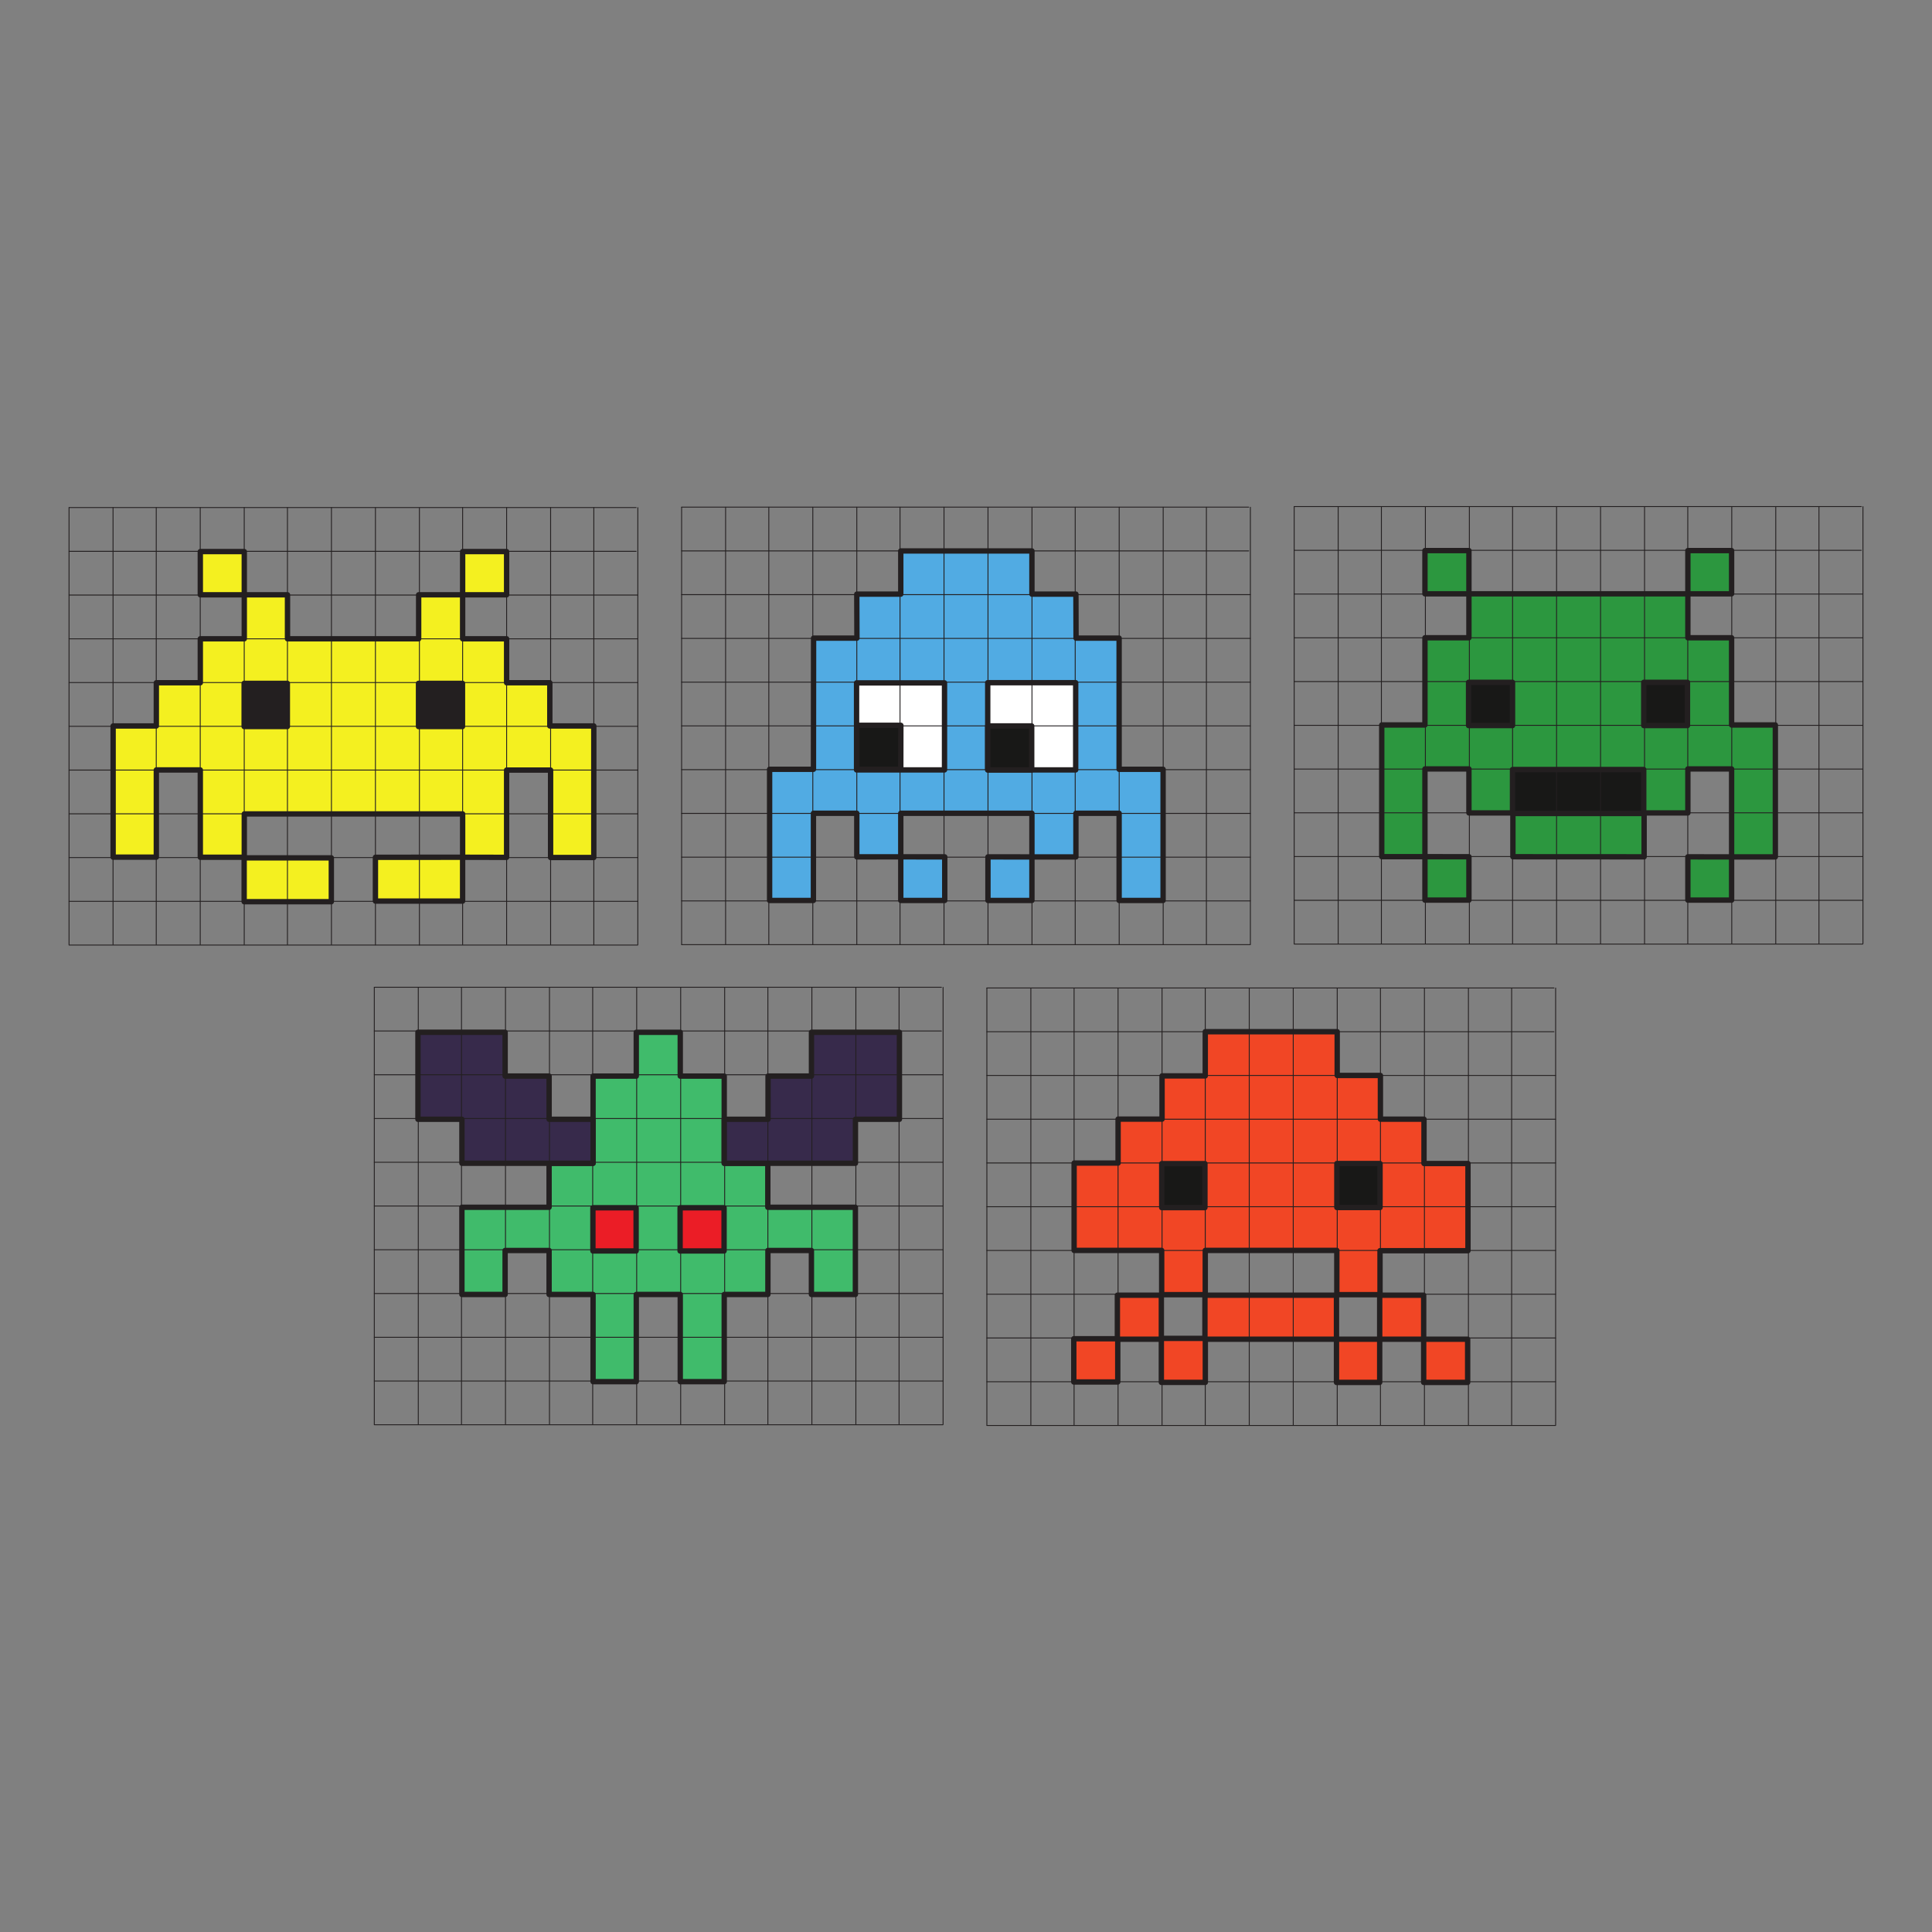 <?xml version="1.0" encoding="UTF-8" standalone="no"?>
<!-- Created with Inkscape (http://www.inkscape.org/) -->

<svg
   version="1.1"
   id="svg1"
   width="720"
   height="720"
   viewBox="0 0 720 720"
   xmlns="http://www.w3.org/2000/svg"
   xmlns:svg="http://www.w3.org/2000/svg">
  <rect x="0" y="0" width="720" height="720" fill="#808080" stroke="none"/>
  <style
     id="style1152">.objet {  }
.color {   }
</style>
  <defs
     id="defs1" />
  <g
     id="layer-MC0"
     transform="translate(-47.333,-468.407)">
    <g
       id="g1153"
       transform="translate(10.483,547.051)">
      <path
         id="path1"
         d="M 0,0 V -12.251 H 24.374 V 0.007 Z"
         style="fill:#f4f020;fill-opacity:1;fill-rule:nonzero;stroke:#231f20;stroke-width:1.5;stroke-linecap:round;stroke-linejoin:round;stroke-miterlimit:10;stroke-dasharray:none;stroke-opacity:1"
         transform="matrix(1.333,0,0,-1.333,176.761,240.84)" />
      <path
         id="path2"
         d="M 120.276,649.009 H 95.902 v 12.258 h 24.374 z"
         style="fill:#f4f020;fill-opacity:1;fill-rule:nonzero;stroke:#231f20;stroke-width:1.5;stroke-linecap:round;stroke-linejoin:round;stroke-miterlimit:10;stroke-dasharray:none;stroke-opacity:1"
         transform="matrix(1.333,0,0,-1.333,0,1122.52)" />
      <path
         id="path3"
         d="M 0,0 12.296,-0.027 V 24.37 H 24.591 V -0.071 H 36.67 V 36.707 H 24.375 V 48.786 H 12.296 V 61.081 H 0 V 73.376 H 12.296 V 85.455 H 0 V 73.376 H -12.295 V 61.081 H -48.964 V 73.376 H -61.043 V 85.455 H -73.339 V 73.376 h 12.296 V 61.081 H -73.339 V 48.786 H -85.634 V 36.707 H -97.713 V 0.037 h 12.079 v 24.374 h 12.295 V 0 h 12.296 V 12.116 H 0 Z"
         style="fill:#f4f020;fill-opacity:1;fill-rule:nonzero;stroke:#231f20;stroke-width:1.5;stroke-linecap:round;stroke-linejoin:round;stroke-miterlimit:10;stroke-dasharray:none;stroke-opacity:1"
         transform="matrix(1.333,0,0,-1.333,209.259,240.83)" />
      <path
         id="path4"
         d="m 144.65,697.974 h 12.295 v 12.079 H 144.65 Z"
         style="fill:#231f20;fill-opacity:1;fill-rule:nonzero;stroke:#231f20;stroke-width:1.5;stroke-linecap:round;stroke-linejoin:round;stroke-miterlimit:10;stroke-dasharray:none;stroke-opacity:1"
         transform="matrix(1.333,0,0,-1.333,0,1122.52)" />
      <path
         id="path5"
         d="m 95.901,697.974 h 12.079 v 12.079 H 95.901 Z"
         style="fill:#231f20;fill-opacity:1;fill-rule:nonzero;stroke:#231f20;stroke-width:1.5;stroke-linecap:round;stroke-linejoin:round;stroke-miterlimit:10;stroke-dasharray:none;stroke-opacity:1"
         transform="matrix(1.333,0,0,-1.333,0,1122.52)" />
      <path
         id="path6"
         d="M 0,0 V 122.176"
         style="fill:none;stroke:#231f20;stroke-width:0.25;stroke-linecap:round;stroke-linejoin:round;stroke-miterlimit:10;stroke-dasharray:none;stroke-opacity:1"
         transform="matrix(1.333,0,0,-1.333,62.582,273.401)" />
      <path
         id="path7"
         d="M 0,0 V 122.176"
         style="fill:none;stroke:#231f20;stroke-width:0.25;stroke-linecap:round;stroke-linejoin:round;stroke-miterlimit:10;stroke-dasharray:none;stroke-opacity:1"
         transform="matrix(1.333,0,0,-1.333,78.975,273.401)" />
      <path
         id="path8"
         d="M 0,0 V 122.176"
         style="fill:none;stroke:#231f20;stroke-width:0.25;stroke-linecap:round;stroke-linejoin:round;stroke-miterlimit:10;stroke-dasharray:none;stroke-opacity:1"
         transform="matrix(1.333,0,0,-1.333,95.081,273.401)" />
      <path
         id="path9"
         d="M 0,0 V 122.176"
         style="fill:none;stroke:#231f20;stroke-width:0.25;stroke-linecap:round;stroke-linejoin:round;stroke-miterlimit:10;stroke-dasharray:none;stroke-opacity:1"
         transform="matrix(1.333,0,0,-1.333,111.474,273.401)" />
      <path
         id="path10"
         d="M 0,0 V 122.176"
         style="fill:none;stroke:#231f20;stroke-width:0.25;stroke-linecap:round;stroke-linejoin:round;stroke-miterlimit:10;stroke-dasharray:none;stroke-opacity:1"
         transform="matrix(1.333,0,0,-1.333,127.868,273.401)" />
      <path
         id="path11"
         d="M 0,0 V 122.176"
         style="fill:none;stroke:#231f20;stroke-width:0.25;stroke-linecap:round;stroke-linejoin:round;stroke-miterlimit:10;stroke-dasharray:none;stroke-opacity:1"
         transform="matrix(1.333,0,0,-1.333,143.974,273.401)" />
      <path
         id="path12"
         d="M 0,0 V 122.176"
         style="fill:none;stroke:#231f20;stroke-width:0.25;stroke-linecap:round;stroke-linejoin:round;stroke-miterlimit:10;stroke-dasharray:none;stroke-opacity:1"
         transform="matrix(1.333,0,0,-1.333,160.367,273.401)" />
      <path
         id="path13"
         d="M 0,0 V 122.178"
         style="fill:none;stroke:#231f20;stroke-width:0.25;stroke-linecap:round;stroke-linejoin:round;stroke-miterlimit:10;stroke-dasharray:none;stroke-opacity:1"
         transform="matrix(1.333,0,0,-1.333,176.761,273.472)" />
      <path
         id="path14"
         d="M 0,0 V 122.176"
         style="fill:none;stroke:#231f20;stroke-width:0.25;stroke-linecap:round;stroke-linejoin:round;stroke-miterlimit:10;stroke-dasharray:none;stroke-opacity:1"
         transform="matrix(1.333,0,0,-1.333,193.154,273.542)" />
      <path
         id="path15"
         d="M 0,0 V 122.176"
         style="fill:none;stroke:#231f20;stroke-width:0.25;stroke-linecap:round;stroke-linejoin:round;stroke-miterlimit:10;stroke-dasharray:none;stroke-opacity:1"
         transform="matrix(1.333,0,0,-1.333,209.259,273.401)" />
      <path
         id="path16"
         d="M 0,0 V 122.176"
         style="fill:none;stroke:#231f20;stroke-width:0.25;stroke-linecap:round;stroke-linejoin:round;stroke-miterlimit:10;stroke-dasharray:none;stroke-opacity:1"
         transform="matrix(1.333,0,0,-1.333,225.654,273.401)" />
      <path
         id="path17"
         d="M 0,0 V 122.176"
         style="fill:none;stroke:#231f20;stroke-width:0.25;stroke-linecap:round;stroke-linejoin:round;stroke-miterlimit:10;stroke-dasharray:none;stroke-opacity:1"
         transform="matrix(1.333,0,0,-1.333,242.047,273.401)" />
      <path
         id="path18"
         d="M 0,0 V 122.176"
         style="fill:none;stroke:#231f20;stroke-width:0.25;stroke-linecap:round;stroke-linejoin:round;stroke-miterlimit:10;stroke-dasharray:none;stroke-opacity:1"
         transform="matrix(1.333,0,0,-1.333,258.153,273.401)" />
      <path
         id="path19"
         d="M 0,0 V 122.176"
         style="fill:none;stroke:#231f20;stroke-width:0.25;stroke-linecap:round;stroke-linejoin:round;stroke-miterlimit:10;stroke-dasharray:none;stroke-opacity:1"
         transform="matrix(1.333,0,0,-1.333,274.547,273.401)" />
      <path
         id="path20"
         d="M 0,0 H 158.542"
         style="fill:none;stroke:#231f20;stroke-width:0.25;stroke-linecap:round;stroke-linejoin:round;stroke-miterlimit:10;stroke-dasharray:none;stroke-opacity:1"
         transform="matrix(1.333,0,0,-1.333,62.582,110.509)" />
      <path
         id="path21"
         d="M 0,0 H 158.542"
         style="fill:none;stroke:#231f20;stroke-width:0.25;stroke-linecap:round;stroke-linejoin:round;stroke-miterlimit:10;stroke-dasharray:none;stroke-opacity:1"
         transform="matrix(1.333,0,0,-1.333,62.582,126.813)" />
      <path
         id="path22"
         d="M 0,0 H 158.974"
         style="fill:none;stroke:#231f20;stroke-width:0.25;stroke-linecap:round;stroke-linejoin:round;stroke-miterlimit:10;stroke-dasharray:none;stroke-opacity:1"
         transform="matrix(1.333,0,0,-1.333,62.582,143.118)" />
      <path
         id="path23"
         d="M 0,0 H 158.974"
         style="fill:none;stroke:#231f20;stroke-width:0.25;stroke-linecap:round;stroke-linejoin:round;stroke-miterlimit:10;stroke-dasharray:none;stroke-opacity:1"
         transform="matrix(1.333,0,0,-1.333,62.582,159.423)" />
      <path
         id="path24"
         d="M 0,0 H 158.974"
         style="fill:none;stroke:#231f20;stroke-width:0.25;stroke-linecap:round;stroke-linejoin:round;stroke-miterlimit:10;stroke-dasharray:none;stroke-opacity:1"
         transform="matrix(1.333,0,0,-1.333,62.582,175.728)" />
      <path
         id="path25"
         d="M 0,0 H 158.974"
         style="fill:none;stroke:#231f20;stroke-width:0.25;stroke-linecap:round;stroke-linejoin:round;stroke-miterlimit:10;stroke-dasharray:none;stroke-opacity:1"
         transform="matrix(1.333,0,0,-1.333,62.582,192.032)" />
      <path
         id="path26"
         d="M 0,0 H 158.974"
         style="fill:none;stroke:#231f20;stroke-width:0.25;stroke-linecap:round;stroke-linejoin:round;stroke-miterlimit:10;stroke-dasharray:none;stroke-opacity:1"
         transform="matrix(1.333,0,0,-1.333,62.582,208.337)" />
      <path
         id="path27"
         d="M 0,0 H 158.974"
         style="fill:none;stroke:#231f20;stroke-width:0.25;stroke-linecap:round;stroke-linejoin:round;stroke-miterlimit:10;stroke-dasharray:none;stroke-opacity:1"
         transform="matrix(1.333,0,0,-1.333,62.582,224.641)" />
      <path
         id="path28"
         d="M 0,0 H 158.974"
         style="fill:none;stroke:#231f20;stroke-width:0.25;stroke-linecap:round;stroke-linejoin:round;stroke-miterlimit:10;stroke-dasharray:none;stroke-opacity:1"
         transform="matrix(1.333,0,0,-1.333,62.582,240.947)" />
      <path
         id="path29"
         d="M 0,0 H 158.974"
         style="fill:none;stroke:#231f20;stroke-width:0.25;stroke-linecap:round;stroke-linejoin:round;stroke-miterlimit:10;stroke-dasharray:none;stroke-opacity:1"
         transform="matrix(1.333,0,0,-1.333,62.582,257.251)" />
      <path
         id="path30"
         d="M 0,0 H 158.974"
         style="fill:none;stroke:#231f20;stroke-width:0.25;stroke-linecap:round;stroke-linejoin:round;stroke-miterlimit:10;stroke-dasharray:none;stroke-opacity:1"
         transform="matrix(1.333,0,0,-1.333,62.582,273.556)" />
      <path
         id="path31"
         d="M 0,0 0.033,36.67 H 12.15 L 12.112,48.965 H 24.408 V 61.044 H 61.076 V 48.965 H 73.373 L 73.409,36.67 H 85.451 V 0 H 97.747 V -36.669 H 85.451 v 24.374 H 73.373 v -12.211 l -12.297,0.007 v -12.17 H 48.782 v 12.177 l 12.294,-0.007 v 12.204 H 24.408 v -12.183 l 12.295,-0.004 V -36.669 H 24.408 v 12.191 l -12.296,-0.004 v 12.187 H -0.006 L -0.017,-36.669 H -12.262 V 0 Z"
         style="fill:#51abe3;fill-opacity:1;fill-rule:nonzero;stroke:#231f20;stroke-width:1.5;stroke-linecap:round;stroke-linejoin:round;stroke-miterlimit:10;stroke-dasharray:none;stroke-opacity:1"
         transform="matrix(1.333,0,0,-1.333,340.005,208.047)" />
      <path
         id="path32"
         d="m 303.786,710.23 h 24.59 v -24.375 h -24.59 z"
         style="fill:#ffffff;fill-opacity:1;fill-rule:nonzero;stroke:#231f20;stroke-width:1.5;stroke-linecap:round;stroke-linejoin:round;stroke-miterlimit:10;stroke-dasharray:none;stroke-opacity:1"
         transform="matrix(1.333,0,0,-1.333,0,1122.52)" />
      <path
         id="path33"
         d="M 316.08,685.855 H 303.786 V 698.15 H 316.08 Z"
         style="fill:#181817;fill-opacity:1;fill-rule:nonzero;stroke:#231f20;stroke-width:1.5;stroke-linecap:round;stroke-linejoin:round;stroke-miterlimit:10;stroke-dasharray:none;stroke-opacity:1"
         transform="matrix(1.333,0,0,-1.333,0,1122.52)" />
      <path
         id="path34"
         d="m 267.116,710.182 h 24.59 v -24.327 h -24.59 z"
         style="fill:#ffffff;fill-opacity:1;fill-rule:nonzero;stroke:#231f20;stroke-width:1.5;stroke-linecap:round;stroke-linejoin:round;stroke-miterlimit:10;stroke-dasharray:none;stroke-opacity:1"
         transform="matrix(1.333,0,0,-1.333,0,1122.52)" />
      <path
         id="path35"
         d="M 0,0 H -12.296 V 12.295 H 0.018 Z"
         style="fill:#181817;fill-opacity:1;fill-rule:nonzero;stroke:#231f20;stroke-width:1.5;stroke-linecap:round;stroke-linejoin:round;stroke-miterlimit:10;stroke-dasharray:none;stroke-opacity:1"
         transform="matrix(1.333,0,0,-1.333,372.549,208.047)" />
      <path
         id="path36"
         d="M 0,0 V 122.176"
         style="fill:none;stroke:#231f20;stroke-width:0.25;stroke-linecap:round;stroke-linejoin:round;stroke-miterlimit:10;stroke-dasharray:none;stroke-opacity:1"
         transform="matrix(1.333,0,0,-1.333,290.869,273.248)" />
      <path
         id="path37"
         d="M 0,0 V 122.176"
         style="fill:none;stroke:#231f20;stroke-width:0.25;stroke-linecap:round;stroke-linejoin:round;stroke-miterlimit:10;stroke-dasharray:none;stroke-opacity:1"
         transform="matrix(1.333,0,0,-1.333,307.261,273.248)" />
      <path
         id="path38"
         d="M 0,0 V 122.176"
         style="fill:none;stroke:#231f20;stroke-width:0.25;stroke-linecap:round;stroke-linejoin:round;stroke-miterlimit:10;stroke-dasharray:none;stroke-opacity:1"
         transform="matrix(1.333,0,0,-1.333,323.367,273.248)" />
      <path
         id="path39"
         d="M 0,0 V 122.176"
         style="fill:none;stroke:#231f20;stroke-width:0.25;stroke-linecap:round;stroke-linejoin:round;stroke-miterlimit:10;stroke-dasharray:none;stroke-opacity:1"
         transform="matrix(1.333,0,0,-1.333,339.76,273.248)" />
      <path
         id="path40"
         d="M 0,0 V 122.176"
         style="fill:none;stroke:#231f20;stroke-width:0.25;stroke-linecap:round;stroke-linejoin:round;stroke-miterlimit:10;stroke-dasharray:none;stroke-opacity:1"
         transform="matrix(1.333,0,0,-1.333,356.155,273.248)" />
      <path
         id="path41"
         d="M 0,0 V 122.176"
         style="fill:none;stroke:#231f20;stroke-width:0.25;stroke-linecap:round;stroke-linejoin:round;stroke-miterlimit:10;stroke-dasharray:none;stroke-opacity:1"
         transform="matrix(1.333,0,0,-1.333,372.261,273.248)" />
      <path
         id="path42"
         d="M 0,0 V 122.176"
         style="fill:none;stroke:#231f20;stroke-width:0.25;stroke-linecap:round;stroke-linejoin:round;stroke-miterlimit:10;stroke-dasharray:none;stroke-opacity:1"
         transform="matrix(1.333,0,0,-1.333,388.653,273.248)" />
      <path
         id="path43"
         d="M 0,0 V 122.178"
         style="fill:none;stroke:#231f20;stroke-width:0.25;stroke-linecap:round;stroke-linejoin:round;stroke-miterlimit:10;stroke-dasharray:none;stroke-opacity:1"
         transform="matrix(1.333,0,0,-1.333,405.048,273.319)" />
      <path
         id="path44"
         d="M 0,0 V 122.176"
         style="fill:none;stroke:#231f20;stroke-width:0.25;stroke-linecap:round;stroke-linejoin:round;stroke-miterlimit:10;stroke-dasharray:none;stroke-opacity:1"
         transform="matrix(1.333,0,0,-1.333,421.44,273.389)" />
      <path
         id="path45"
         d="M 0,0 V 122.176"
         style="fill:none;stroke:#231f20;stroke-width:0.25;stroke-linecap:round;stroke-linejoin:round;stroke-miterlimit:10;stroke-dasharray:none;stroke-opacity:1"
         transform="matrix(1.333,0,0,-1.333,437.548,273.248)" />
      <path
         id="path46"
         d="M 0,0 V 122.176"
         style="fill:none;stroke:#231f20;stroke-width:0.25;stroke-linecap:round;stroke-linejoin:round;stroke-miterlimit:10;stroke-dasharray:none;stroke-opacity:1"
         transform="matrix(1.333,0,0,-1.333,453.94,273.248)" />
      <path
         id="path47"
         d="M 0,0 V 122.176"
         style="fill:none;stroke:#231f20;stroke-width:0.25;stroke-linecap:round;stroke-linejoin:round;stroke-miterlimit:10;stroke-dasharray:none;stroke-opacity:1"
         transform="matrix(1.333,0,0,-1.333,470.335,273.248)" />
      <path
         id="path48"
         d="M 0,0 V 122.176"
         style="fill:none;stroke:#231f20;stroke-width:0.25;stroke-linecap:round;stroke-linejoin:round;stroke-miterlimit:10;stroke-dasharray:none;stroke-opacity:1"
         transform="matrix(1.333,0,0,-1.333,486.44,273.248)" />
      <path
         id="path49"
         d="M 0,0 V 122.176"
         style="fill:none;stroke:#231f20;stroke-width:0.25;stroke-linecap:round;stroke-linejoin:round;stroke-miterlimit:10;stroke-dasharray:none;stroke-opacity:1"
         transform="matrix(1.333,0,0,-1.333,502.832,273.248)" />
      <path
         id="path50"
         d="M 0,0 H 158.544"
         style="fill:none;stroke:#231f20;stroke-width:0.25;stroke-linecap:round;stroke-linejoin:round;stroke-miterlimit:10;stroke-dasharray:none;stroke-opacity:1"
         transform="matrix(1.333,0,0,-1.333,290.869,110.355)" />
      <path
         id="path51"
         d="M 0,0 H 158.544"
         style="fill:none;stroke:#231f20;stroke-width:0.25;stroke-linecap:round;stroke-linejoin:round;stroke-miterlimit:10;stroke-dasharray:none;stroke-opacity:1"
         transform="matrix(1.333,0,0,-1.333,290.869,126.66)" />
      <path
         id="path52"
         d="M 0,0 H 158.972"
         style="fill:none;stroke:#231f20;stroke-width:0.25;stroke-linecap:round;stroke-linejoin:round;stroke-miterlimit:10;stroke-dasharray:none;stroke-opacity:1"
         transform="matrix(1.333,0,0,-1.333,290.869,142.965)" />
      <path
         id="path53"
         d="M 0,0 H 158.972"
         style="fill:none;stroke:#231f20;stroke-width:0.25;stroke-linecap:round;stroke-linejoin:round;stroke-miterlimit:10;stroke-dasharray:none;stroke-opacity:1"
         transform="matrix(1.333,0,0,-1.333,290.869,159.269)" />
      <path
         id="path54"
         d="M 0,0 H 158.972"
         style="fill:none;stroke:#231f20;stroke-width:0.25;stroke-linecap:round;stroke-linejoin:round;stroke-miterlimit:10;stroke-dasharray:none;stroke-opacity:1"
         transform="matrix(1.333,0,0,-1.333,290.869,175.574)" />
      <path
         id="path55"
         d="M 0,0 H 158.972"
         style="fill:none;stroke:#231f20;stroke-width:0.25;stroke-linecap:round;stroke-linejoin:round;stroke-miterlimit:10;stroke-dasharray:none;stroke-opacity:1"
         transform="matrix(1.333,0,0,-1.333,290.869,191.878)" />
      <path
         id="path56"
         d="M 0,0 H 158.972"
         style="fill:none;stroke:#231f20;stroke-width:0.25;stroke-linecap:round;stroke-linejoin:round;stroke-miterlimit:10;stroke-dasharray:none;stroke-opacity:1"
         transform="matrix(1.333,0,0,-1.333,290.869,208.184)" />
      <path
         id="path57"
         d="M 0,0 H 158.972"
         style="fill:none;stroke:#231f20;stroke-width:0.25;stroke-linecap:round;stroke-linejoin:round;stroke-miterlimit:10;stroke-dasharray:none;stroke-opacity:1"
         transform="matrix(1.333,0,0,-1.333,290.869,224.488)" />
      <path
         id="path58"
         d="M 0,0 H 158.972"
         style="fill:none;stroke:#231f20;stroke-width:0.25;stroke-linecap:round;stroke-linejoin:round;stroke-miterlimit:10;stroke-dasharray:none;stroke-opacity:1"
         transform="matrix(1.333,0,0,-1.333,290.869,240.793)" />
      <path
         id="path59"
         d="M 0,0 H 158.972"
         style="fill:none;stroke:#231f20;stroke-width:0.25;stroke-linecap:round;stroke-linejoin:round;stroke-miterlimit:10;stroke-dasharray:none;stroke-opacity:1"
         transform="matrix(1.333,0,0,-1.333,290.869,257.098)" />
      <path
         id="path60"
         d="M 0,0 H 158.972"
         style="fill:none;stroke:#231f20;stroke-width:0.25;stroke-linecap:round;stroke-linejoin:round;stroke-miterlimit:10;stroke-dasharray:none;stroke-opacity:1"
         transform="matrix(1.333,0,0,-1.333,290.869,273.403)" />
      <path
         id="path61"
         d="m 0,0 h -12.296 v 12.137 l -12.079,0.007 v 36.821 h 12.079 V 73.339 H 0 V 85.635 H -12.296 V 97.714 H 0 V 85.635 H 61.211 V 97.714 H 73.438 V 85.635 H 61.211 V 73.339 H 73.438 V 48.965 H 85.667 V 12.079 H 73.438 V 0 H 61.211 v 12.097 l 12.227,-0.018 v 24.59 H 61.211 V 24.375 H 48.981 V 12.103 l -36.685,0.02 V 24.375 H 0 V 36.669 H -12.296 V 12.137 L 0,12.13 Z"
         style="fill:#2c973f;fill-opacity:1;fill-rule:nonzero;stroke:none"
         transform="matrix(1.333,0,0,-1.333,584.275,256.8)" />
      <path
         id="path62"
         d="m 0,0 h -12.296 v 12.137 l -12.079,0.007 v 36.821 h 12.079 V 73.339 H 0 V 85.635 H -12.296 V 97.714 H 0 V 85.635 H 61.211 V 97.714 H 73.438 V 85.635 H 61.211 V 73.339 H 73.438 V 48.965 H 85.667 V 12.079 H 73.438 V 0 H 61.211 v 12.097 l 12.227,-0.018 v 24.59 H 61.211 V 24.375 H 48.981 V 12.103 l -36.685,0.02 V 24.375 H 0 V 36.669 H -12.296 V 12.137 L 0,12.13 V 0"
         style="fill:none;stroke:#231f20;stroke-width:1.5;stroke-linecap:round;stroke-linejoin:round;stroke-miterlimit:10;stroke-dasharray:none;stroke-opacity:1"
         transform="matrix(1.333,0,0,-1.333,584.275,256.8)" />
      <path
         id="path63"
         d="m 450.503,673.665 h 36.685 v 12.295 h -36.685 z"
         style="fill:#181817;fill-opacity:1;fill-rule:nonzero;stroke:#231f20;stroke-width:1.5;stroke-linecap:round;stroke-linejoin:round;stroke-miterlimit:10;stroke-dasharray:none;stroke-opacity:1"
         transform="matrix(1.333,0,0,-1.333,0,1122.52)" />
      <path
         id="path64"
         d="m 438.215,698.255 h 12.296 v 12.08 h -12.296 z"
         style="fill:#181817;fill-opacity:1;fill-rule:nonzero;stroke:#231f20;stroke-width:1.5;stroke-linecap:round;stroke-linejoin:round;stroke-miterlimit:10;stroke-dasharray:none;stroke-opacity:1"
         transform="matrix(1.333,0,0,-1.333,0,1122.52)" />
      <path
         id="path65"
         d="m 487.188,698.255 h 12.229 v 12.08 h -12.229 z"
         style="fill:#181817;fill-opacity:1;fill-rule:nonzero;stroke:#231f20;stroke-width:1.5;stroke-linecap:round;stroke-linejoin:round;stroke-miterlimit:10;stroke-dasharray:none;stroke-opacity:1"
         transform="matrix(1.333,0,0,-1.333,0,1122.52)" />
      <path
         id="path66"
         d="M 0,0 V 122.177"
         style="fill:none;stroke:#231f20;stroke-width:0.25;stroke-linecap:round;stroke-linejoin:round;stroke-miterlimit:10;stroke-dasharray:none;stroke-opacity:1"
         transform="matrix(1.333,0,0,-1.333,519.154,273.026)" />
      <path
         id="path67"
         d="M 0,0 V 122.177"
         style="fill:none;stroke:#231f20;stroke-width:0.25;stroke-linecap:round;stroke-linejoin:round;stroke-miterlimit:10;stroke-dasharray:none;stroke-opacity:1"
         transform="matrix(1.333,0,0,-1.333,535.549,273.026)" />
      <path
         id="path68"
         d="M 0,0 V 122.177"
         style="fill:none;stroke:#231f20;stroke-width:0.25;stroke-linecap:round;stroke-linejoin:round;stroke-miterlimit:10;stroke-dasharray:none;stroke-opacity:1"
         transform="matrix(1.333,0,0,-1.333,551.654,273.026)" />
      <path
         id="path69"
         d="M 0,0 V 122.177"
         style="fill:none;stroke:#231f20;stroke-width:0.25;stroke-linecap:round;stroke-linejoin:round;stroke-miterlimit:10;stroke-dasharray:none;stroke-opacity:1"
         transform="matrix(1.333,0,0,-1.333,568.048,273.026)" />
      <path
         id="path70"
         d="M 0,0 V 122.177"
         style="fill:none;stroke:#231f20;stroke-width:0.25;stroke-linecap:round;stroke-linejoin:round;stroke-miterlimit:10;stroke-dasharray:none;stroke-opacity:1"
         transform="matrix(1.333,0,0,-1.333,584.441,273.026)" />
      <path
         id="path71"
         d="M 0,0 V 122.177"
         style="fill:none;stroke:#231f20;stroke-width:0.25;stroke-linecap:round;stroke-linejoin:round;stroke-miterlimit:10;stroke-dasharray:none;stroke-opacity:1"
         transform="matrix(1.333,0,0,-1.333,600.546,273.026)" />
      <path
         id="path72"
         d="M 0,0 V 122.177"
         style="fill:none;stroke:#231f20;stroke-width:0.25;stroke-linecap:round;stroke-linejoin:round;stroke-miterlimit:10;stroke-dasharray:none;stroke-opacity:1"
         transform="matrix(1.333,0,0,-1.333,616.94,273.026)" />
      <path
         id="path73"
         d="M 0,0 V 122.178"
         style="fill:none;stroke:#231f20;stroke-width:0.25;stroke-linecap:round;stroke-linejoin:round;stroke-miterlimit:10;stroke-dasharray:none;stroke-opacity:1"
         transform="matrix(1.333,0,0,-1.333,633.333,273.098)" />
      <path
         id="path74"
         d="M 0,0 V 122.176"
         style="fill:none;stroke:#231f20;stroke-width:0.25;stroke-linecap:round;stroke-linejoin:round;stroke-miterlimit:10;stroke-dasharray:none;stroke-opacity:1"
         transform="matrix(1.333,0,0,-1.333,649.727,273.168)" />
      <path
         id="path75"
         d="M 0,0 V 122.177"
         style="fill:none;stroke:#231f20;stroke-width:0.25;stroke-linecap:round;stroke-linejoin:round;stroke-miterlimit:10;stroke-dasharray:none;stroke-opacity:1"
         transform="matrix(1.333,0,0,-1.333,665.835,273.026)" />
      <path
         id="path76"
         d="M 0,0 V 122.177"
         style="fill:none;stroke:#231f20;stroke-width:0.25;stroke-linecap:round;stroke-linejoin:round;stroke-miterlimit:10;stroke-dasharray:none;stroke-opacity:1"
         transform="matrix(1.333,0,0,-1.333,682.227,273.026)" />
      <path
         id="path77"
         d="M 0,0 V 122.177"
         style="fill:none;stroke:#231f20;stroke-width:0.25;stroke-linecap:round;stroke-linejoin:round;stroke-miterlimit:10;stroke-dasharray:none;stroke-opacity:1"
         transform="matrix(1.333,0,0,-1.333,698.619,273.026)" />
      <path
         id="path78"
         d="M 0,0 V 122.177"
         style="fill:none;stroke:#231f20;stroke-width:0.25;stroke-linecap:round;stroke-linejoin:round;stroke-miterlimit:10;stroke-dasharray:none;stroke-opacity:1"
         transform="matrix(1.333,0,0,-1.333,714.724,273.026)" />
      <path
         id="path79"
         d="M 0,0 V 122.177"
         style="fill:none;stroke:#231f20;stroke-width:0.25;stroke-linecap:round;stroke-linejoin:round;stroke-miterlimit:10;stroke-dasharray:none;stroke-opacity:1"
         transform="matrix(1.333,0,0,-1.333,731.119,273.026)" />
      <path
         id="path80"
         d="M 0,0 H 158.544"
         style="fill:none;stroke:#231f20;stroke-width:0.25;stroke-linecap:round;stroke-linejoin:round;stroke-miterlimit:10;stroke-dasharray:none;stroke-opacity:1"
         transform="matrix(1.333,0,0,-1.333,519.154,110.134)" />
      <path
         id="path81"
         d="M 0,0 H 158.544"
         style="fill:none;stroke:#231f20;stroke-width:0.25;stroke-linecap:round;stroke-linejoin:round;stroke-miterlimit:10;stroke-dasharray:none;stroke-opacity:1"
         transform="matrix(1.333,0,0,-1.333,519.154,126.438)" />
      <path
         id="path82"
         d="M 0,0 H 158.974"
         style="fill:none;stroke:#231f20;stroke-width:0.25;stroke-linecap:round;stroke-linejoin:round;stroke-miterlimit:10;stroke-dasharray:none;stroke-opacity:1"
         transform="matrix(1.333,0,0,-1.333,519.154,142.743)" />
      <path
         id="path83"
         d="M 0,0 H 158.974"
         style="fill:none;stroke:#231f20;stroke-width:0.25;stroke-linecap:round;stroke-linejoin:round;stroke-miterlimit:10;stroke-dasharray:none;stroke-opacity:1"
         transform="matrix(1.333,0,0,-1.333,519.154,159.047)" />
      <path
         id="path84"
         d="M 0,0 H 158.974"
         style="fill:none;stroke:#231f20;stroke-width:0.25;stroke-linecap:round;stroke-linejoin:round;stroke-miterlimit:10;stroke-dasharray:none;stroke-opacity:1"
         transform="matrix(1.333,0,0,-1.333,519.154,175.353)" />
      <path
         id="path85"
         d="M 0,0 H 158.974"
         style="fill:none;stroke:#231f20;stroke-width:0.25;stroke-linecap:round;stroke-linejoin:round;stroke-miterlimit:10;stroke-dasharray:none;stroke-opacity:1"
         transform="matrix(1.333,0,0,-1.333,519.154,191.657)" />
      <path
         id="path86"
         d="M 0,0 H 158.974"
         style="fill:none;stroke:#231f20;stroke-width:0.25;stroke-linecap:round;stroke-linejoin:round;stroke-miterlimit:10;stroke-dasharray:none;stroke-opacity:1"
         transform="matrix(1.333,0,0,-1.333,519.154,207.961)" />
      <path
         id="path87"
         d="M 0,0 H 158.974"
         style="fill:none;stroke:#231f20;stroke-width:0.25;stroke-linecap:round;stroke-linejoin:round;stroke-miterlimit:10;stroke-dasharray:none;stroke-opacity:1"
         transform="matrix(1.333,0,0,-1.333,519.154,224.266)" />
      <path
         id="path88"
         d="M 0,0 H 158.974"
         style="fill:none;stroke:#231f20;stroke-width:0.25;stroke-linecap:round;stroke-linejoin:round;stroke-miterlimit:10;stroke-dasharray:none;stroke-opacity:1"
         transform="matrix(1.333,0,0,-1.333,519.154,240.571)" />
      <path
         id="path89"
         d="M 0,0 H 158.974"
         style="fill:none;stroke:#231f20;stroke-width:0.25;stroke-linecap:round;stroke-linejoin:round;stroke-miterlimit:10;stroke-dasharray:none;stroke-opacity:1"
         transform="matrix(1.333,0,0,-1.333,519.154,256.877)" />
      <path
         id="path90"
         d="M 0,0 H 158.974"
         style="fill:none;stroke:#231f20;stroke-width:0.25;stroke-linecap:round;stroke-linejoin:round;stroke-miterlimit:10;stroke-dasharray:none;stroke-opacity:1"
         transform="matrix(1.333,0,0,-1.333,519.154,273.181)" />
      <path
         id="path91"
         d="M 0,0 H 36.886 V -12.229 H 48.967 V -24.457 H 61.154 V -36.849 H 73.448 V -61.223 H 48.858 V -73.518 H 36.779 v 12.375 H 0 v -12.375 h -12.186 v 12.375 h -24.481 v 24.416 h 12.294 v 12.294 h 12.294 v 12.08 H 0 Z"
         style="fill:#f14625;fill-opacity:1;fill-rule:nonzero;stroke:#231f20;stroke-width:1.5;stroke-linecap:round;stroke-linejoin:round;stroke-miterlimit:10;stroke-dasharray:none;stroke-opacity:1"
         transform="matrix(1.333,0,0,-1.333,486.015,305.844)" />
      <path
         id="path92"
         d="m 340.031,526.694 h 12.294 v 12.295 h -12.294 z"
         style="fill:#f14625;fill-opacity:1;fill-rule:nonzero;stroke:#231f20;stroke-width:1.5;stroke-linecap:round;stroke-linejoin:round;stroke-miterlimit:10;stroke-dasharray:none;stroke-opacity:1"
         transform="matrix(1.333,0,0,-1.333,0,1122.52)" />
      <path
         id="path93"
         d="m 352.325,514.626 h 12.296 v 12.296 h -12.296 z"
         style="fill:#f14625;fill-opacity:1;fill-rule:nonzero;stroke:#231f20;stroke-width:1.5;stroke-linecap:round;stroke-linejoin:round;stroke-miterlimit:10;stroke-dasharray:none;stroke-opacity:1"
         transform="matrix(1.333,0,0,-1.333,0,1122.52)" />
      <path
         id="path94"
         d="m 327.844,514.735 h 12.294 v 12.08 h -12.294 z"
         style="fill:#f14625;fill-opacity:1;fill-rule:nonzero;stroke:#231f20;stroke-width:1.5;stroke-linecap:round;stroke-linejoin:round;stroke-miterlimit:10;stroke-dasharray:none;stroke-opacity:1"
         transform="matrix(1.333,0,0,-1.333,0,1122.52)" />
      <path
         id="path95"
         d="m 413.369,526.694 h 12.296 v 12.295 h -12.296 z"
         style="fill:#f14625;fill-opacity:1;fill-rule:nonzero;stroke:#231f20;stroke-width:1.5;stroke-linecap:round;stroke-linejoin:round;stroke-miterlimit:10;stroke-dasharray:none;stroke-opacity:1"
         transform="matrix(1.333,0,0,-1.333,0,1122.52)" />
      <path
         id="path96"
         d="m 401.29,514.614 h 12.079 v 12.08 H 401.29 Z"
         style="fill:#f14625;fill-opacity:1;fill-rule:nonzero;stroke:#231f20;stroke-width:1.5;stroke-linecap:round;stroke-linejoin:round;stroke-miterlimit:10;stroke-dasharray:none;stroke-opacity:1"
         transform="matrix(1.333,0,0,-1.333,0,1122.52)" />
      <path
         id="path97"
         d="m 425.665,514.614 h 12.294 v 12.08 h -12.294 z"
         style="fill:#f14625;fill-opacity:1;fill-rule:nonzero;stroke:#231f20;stroke-width:1.5;stroke-linecap:round;stroke-linejoin:round;stroke-miterlimit:10;stroke-dasharray:none;stroke-opacity:1"
         transform="matrix(1.333,0,0,-1.333,0,1122.52)" />
      <path
         id="path98"
         d="m 352.432,563.484 h 12.079 v 12.296 h -12.079 z"
         style="fill:#181817;fill-opacity:1;fill-rule:nonzero;stroke:#231f20;stroke-width:1.5;stroke-linecap:round;stroke-linejoin:round;stroke-miterlimit:10;stroke-dasharray:none;stroke-opacity:1"
         transform="matrix(1.333,0,0,-1.333,0,1122.52)" />
      <path
         id="path99"
         d="m 0,0 v -12.286 l 12.079,-0.009 V 0 Z"
         style="fill:#181817;fill-opacity:1;fill-rule:nonzero;stroke:#231f20;stroke-width:1.5;stroke-linecap:round;stroke-linejoin:round;stroke-miterlimit:10;stroke-dasharray:none;stroke-opacity:1"
         transform="matrix(1.333,0,0,-1.333,535.053,354.976)" />
      <path
         id="path100"
         d="m 364.511,526.694 h 36.779 v 12.295 h -36.779 z"
         style="fill:#f14625;fill-opacity:1;fill-rule:nonzero;stroke:#231f20;stroke-width:1.5;stroke-linecap:round;stroke-linejoin:round;stroke-miterlimit:10;stroke-dasharray:none;stroke-opacity:1"
         transform="matrix(1.333,0,0,-1.333,0,1122.52)" />
      <path
         id="path101"
         d="M 0,0 V 122.175"
         style="fill:none;stroke:#231f20;stroke-width:0.25;stroke-linecap:round;stroke-linejoin:round;stroke-miterlimit:10;stroke-dasharray:none;stroke-opacity:1"
         transform="matrix(1.333,0,0,-1.333,404.626,452.432)" />
      <path
         id="path102"
         d="M 0,0 V 122.175"
         style="fill:none;stroke:#231f20;stroke-width:0.25;stroke-linecap:round;stroke-linejoin:round;stroke-miterlimit:10;stroke-dasharray:none;stroke-opacity:1"
         transform="matrix(1.333,0,0,-1.333,421.018,452.432)" />
      <path
         id="path103"
         d="M 0,0 V 122.175"
         style="fill:none;stroke:#231f20;stroke-width:0.25;stroke-linecap:round;stroke-linejoin:round;stroke-miterlimit:10;stroke-dasharray:none;stroke-opacity:1"
         transform="matrix(1.333,0,0,-1.333,437.126,452.432)" />
      <path
         id="path104"
         d="M 0,0 V 122.175"
         style="fill:none;stroke:#231f20;stroke-width:0.25;stroke-linecap:round;stroke-linejoin:round;stroke-miterlimit:10;stroke-dasharray:none;stroke-opacity:1"
         transform="matrix(1.333,0,0,-1.333,453.518,452.432)" />
      <path
         id="path105"
         d="M 0,0 V 122.175"
         style="fill:none;stroke:#231f20;stroke-width:0.25;stroke-linecap:round;stroke-linejoin:round;stroke-miterlimit:10;stroke-dasharray:none;stroke-opacity:1"
         transform="matrix(1.333,0,0,-1.333,469.91,452.432)" />
      <path
         id="path106"
         d="M 0,0 V 122.175"
         style="fill:none;stroke:#231f20;stroke-width:0.25;stroke-linecap:round;stroke-linejoin:round;stroke-miterlimit:10;stroke-dasharray:none;stroke-opacity:1"
         transform="matrix(1.333,0,0,-1.333,486.015,452.432)" />
      <path
         id="path107"
         d="M 0,0 V 122.175"
         style="fill:none;stroke:#231f20;stroke-width:0.25;stroke-linecap:round;stroke-linejoin:round;stroke-miterlimit:10;stroke-dasharray:none;stroke-opacity:1"
         transform="matrix(1.333,0,0,-1.333,502.41,452.432)" />
      <path
         id="path108"
         d="M 0,0 V 122.178"
         style="fill:none;stroke:#231f20;stroke-width:0.25;stroke-linecap:round;stroke-linejoin:round;stroke-miterlimit:10;stroke-dasharray:none;stroke-opacity:1"
         transform="matrix(1.333,0,0,-1.333,518.802,452.505)" />
      <path
         id="path109"
         d="M 0,0 V 122.176"
         style="fill:none;stroke:#231f20;stroke-width:0.25;stroke-linecap:round;stroke-linejoin:round;stroke-miterlimit:10;stroke-dasharray:none;stroke-opacity:1"
         transform="matrix(1.333,0,0,-1.333,535.197,452.574)" />
      <path
         id="path110"
         d="M 0,0 V 122.175"
         style="fill:none;stroke:#231f20;stroke-width:0.25;stroke-linecap:round;stroke-linejoin:round;stroke-miterlimit:10;stroke-dasharray:none;stroke-opacity:1"
         transform="matrix(1.333,0,0,-1.333,551.304,452.432)" />
      <path
         id="path111"
         d="M 0,0 V 122.175"
         style="fill:none;stroke:#231f20;stroke-width:0.25;stroke-linecap:round;stroke-linejoin:round;stroke-miterlimit:10;stroke-dasharray:none;stroke-opacity:1"
         transform="matrix(1.333,0,0,-1.333,567.694,452.432)" />
      <path
         id="path112"
         d="M 0,0 V 122.175"
         style="fill:none;stroke:#231f20;stroke-width:0.25;stroke-linecap:round;stroke-linejoin:round;stroke-miterlimit:10;stroke-dasharray:none;stroke-opacity:1"
         transform="matrix(1.333,0,0,-1.333,584.089,452.432)" />
      <path
         id="path113"
         d="M 0,0 V 122.175"
         style="fill:none;stroke:#231f20;stroke-width:0.25;stroke-linecap:round;stroke-linejoin:round;stroke-miterlimit:10;stroke-dasharray:none;stroke-opacity:1"
         transform="matrix(1.333,0,0,-1.333,600.196,452.432)" />
      <path
         id="path114"
         d="M 0,0 V 122.175"
         style="fill:none;stroke:#231f20;stroke-width:0.25;stroke-linecap:round;stroke-linejoin:round;stroke-miterlimit:10;stroke-dasharray:none;stroke-opacity:1"
         transform="matrix(1.333,0,0,-1.333,616.588,452.432)" />
      <path
         id="path115"
         d="M 0,0 H 158.541"
         style="fill:none;stroke:#231f20;stroke-width:0.25;stroke-linecap:round;stroke-linejoin:round;stroke-miterlimit:10;stroke-dasharray:none;stroke-opacity:1"
         transform="matrix(1.333,0,0,-1.333,404.626,289.54)" />
      <path
         id="path116"
         d="M 0,0 H 158.541"
         style="fill:none;stroke:#231f20;stroke-width:0.25;stroke-linecap:round;stroke-linejoin:round;stroke-miterlimit:10;stroke-dasharray:none;stroke-opacity:1"
         transform="matrix(1.333,0,0,-1.333,404.626,305.844)" />
      <path
         id="path117"
         d="M 0,0 H 158.972"
         style="fill:none;stroke:#231f20;stroke-width:0.25;stroke-linecap:round;stroke-linejoin:round;stroke-miterlimit:10;stroke-dasharray:none;stroke-opacity:1"
         transform="matrix(1.333,0,0,-1.333,404.626,322.15)" />
      <path
         id="path118"
         d="M 0,0 H 158.972"
         style="fill:none;stroke:#231f20;stroke-width:0.25;stroke-linecap:round;stroke-linejoin:round;stroke-miterlimit:10;stroke-dasharray:none;stroke-opacity:1"
         transform="matrix(1.333,0,0,-1.333,404.626,338.454)" />
      <path
         id="path119"
         d="M 0,0 H 158.972"
         style="fill:none;stroke:#231f20;stroke-width:0.25;stroke-linecap:round;stroke-linejoin:round;stroke-miterlimit:10;stroke-dasharray:none;stroke-opacity:1"
         transform="matrix(1.333,0,0,-1.333,404.626,354.759)" />
      <path
         id="path120"
         d="M 0,0 H 158.972"
         style="fill:none;stroke:#231f20;stroke-width:0.25;stroke-linecap:round;stroke-linejoin:round;stroke-miterlimit:10;stroke-dasharray:none;stroke-opacity:1"
         transform="matrix(1.333,0,0,-1.333,404.626,371.065)" />
      <path
         id="path121"
         d="M 0,0 H 158.972"
         style="fill:none;stroke:#231f20;stroke-width:0.25;stroke-linecap:round;stroke-linejoin:round;stroke-miterlimit:10;stroke-dasharray:none;stroke-opacity:1"
         transform="matrix(1.333,0,0,-1.333,404.626,387.369)" />
      <path
         id="path122"
         d="M 0,0 H 158.972"
         style="fill:none;stroke:#231f20;stroke-width:0.25;stroke-linecap:round;stroke-linejoin:round;stroke-miterlimit:10;stroke-dasharray:none;stroke-opacity:1"
         transform="matrix(1.333,0,0,-1.333,404.626,403.674)" />
      <path
         id="path123"
         d="M 0,0 H 158.972"
         style="fill:none;stroke:#231f20;stroke-width:0.25;stroke-linecap:round;stroke-linejoin:round;stroke-miterlimit:10;stroke-dasharray:none;stroke-opacity:1"
         transform="matrix(1.333,0,0,-1.333,404.626,419.978)" />
      <path
         id="path124"
         d="M 0,0 H 158.972"
         style="fill:none;stroke:#231f20;stroke-width:0.25;stroke-linecap:round;stroke-linejoin:round;stroke-miterlimit:10;stroke-dasharray:none;stroke-opacity:1"
         transform="matrix(1.333,0,0,-1.333,404.626,436.284)" />
      <path
         id="path125"
         d="M 0,0 H 158.972"
         style="fill:none;stroke:#231f20;stroke-width:0.25;stroke-linecap:round;stroke-linejoin:round;stroke-miterlimit:10;stroke-dasharray:none;stroke-opacity:1"
         transform="matrix(1.333,0,0,-1.333,404.626,452.588)" />
      <path
         id="path126"
         d="M 0,0 H -12.079 V 24.375 H 12.296 V 36.67 H 24.59 V 61.045 H 36.67 V 73.289 H 48.965 V 61.045 H 61.26 V 36.67 H 73.447 V 24.375 H 97.93 V 0 H 85.635 V 12.296 H 73.476 L 73.471,0 H 61.26 V -24.374 H 48.965 V 0 H 36.67 V -24.374 H 24.59 V 0 H 12.296 V 12.296 H 0 Z"
         style="fill:#40bb6b;fill-opacity:1;fill-rule:nonzero;stroke:#231f20;stroke-width:1.5;stroke-linecap:round;stroke-linejoin:round;stroke-miterlimit:10;stroke-dasharray:none;stroke-opacity:1"
         transform="matrix(1.333,0,0,-1.333,225.088,403.764)" />
      <path
         id="path127"
         d="m 193.406,551.363 h 12.08 v 12.079 h -12.08 z"
         style="fill:#eb1d26;fill-opacity:1;fill-rule:nonzero;stroke:#231f20;stroke-width:1.5;stroke-linecap:round;stroke-linejoin:round;stroke-miterlimit:10;stroke-dasharray:none;stroke-opacity:1"
         transform="matrix(1.333,0,0,-1.333,0,1122.52)" />
      <path
         id="path128"
         d="m 217.781,551.363 h 12.295 v 12.079 h -12.295 z"
         style="fill:#eb1d26;fill-opacity:1;fill-rule:nonzero;stroke:#231f20;stroke-width:1.5;stroke-linecap:round;stroke-linejoin:round;stroke-miterlimit:10;stroke-dasharray:none;stroke-opacity:1"
         transform="matrix(1.333,0,0,-1.333,0,1122.52)" />
      <path
         id="path129"
         d="M 0,0 H 36.669 V 12.295 H 48.965 V 36.619 H 24.375 V 24.375 H 12.236 L 12.231,12.295 H 0 Z"
         style="fill:#372a4b;fill-opacity:1;fill-rule:nonzero;stroke:#231f20;stroke-width:1.5;stroke-linecap:round;stroke-linejoin:round;stroke-miterlimit:10;stroke-dasharray:none;stroke-opacity:1"
         transform="matrix(1.333,0,0,-1.333,306.768,354.87)" />
      <path
         id="path130"
         d="M 0,0 H -36.669 V 12.295 H -48.965 V 36.619 H -24.59 V 24.375 h 12.295 V 12.295 H 0 Z"
         style="fill:#372a4b;fill-opacity:1;fill-rule:nonzero;stroke:#231f20;stroke-width:1.5;stroke-linecap:round;stroke-linejoin:round;stroke-miterlimit:10;stroke-dasharray:none;stroke-opacity:1"
         transform="matrix(1.333,0,0,-1.333,257.875,354.87)" />
      <path
         id="path131"
         d="M 0,0 V 122.176"
         style="fill:none;stroke:#231f20;stroke-width:0.25;stroke-linecap:round;stroke-linejoin:round;stroke-miterlimit:10;stroke-dasharray:none;stroke-opacity:1"
         transform="matrix(1.333,0,0,-1.333,176.339,452.171)" />
      <path
         id="path132"
         d="M 0,0 V 122.176"
         style="fill:none;stroke:#231f20;stroke-width:0.25;stroke-linecap:round;stroke-linejoin:round;stroke-miterlimit:10;stroke-dasharray:none;stroke-opacity:1"
         transform="matrix(1.333,0,0,-1.333,192.733,452.171)" />
      <path
         id="path133"
         d="M 0,0 V 122.176"
         style="fill:none;stroke:#231f20;stroke-width:0.25;stroke-linecap:round;stroke-linejoin:round;stroke-miterlimit:10;stroke-dasharray:none;stroke-opacity:1"
         transform="matrix(1.333,0,0,-1.333,208.838,452.171)" />
      <path
         id="path134"
         d="M 0,0 V 122.176"
         style="fill:none;stroke:#231f20;stroke-width:0.25;stroke-linecap:round;stroke-linejoin:round;stroke-miterlimit:10;stroke-dasharray:none;stroke-opacity:1"
         transform="matrix(1.333,0,0,-1.333,225.232,452.171)" />
      <path
         id="path135"
         d="M 0,0 V 122.176"
         style="fill:none;stroke:#231f20;stroke-width:0.25;stroke-linecap:round;stroke-linejoin:round;stroke-miterlimit:10;stroke-dasharray:none;stroke-opacity:1"
         transform="matrix(1.333,0,0,-1.333,241.625,452.171)" />
      <path
         id="path136"
         d="M 0,0 V 122.176"
         style="fill:none;stroke:#231f20;stroke-width:0.25;stroke-linecap:round;stroke-linejoin:round;stroke-miterlimit:10;stroke-dasharray:none;stroke-opacity:1"
         transform="matrix(1.333,0,0,-1.333,257.732,452.171)" />
      <path
         id="path137"
         d="M 0,0 V 122.176"
         style="fill:none;stroke:#231f20;stroke-width:0.25;stroke-linecap:round;stroke-linejoin:round;stroke-miterlimit:10;stroke-dasharray:none;stroke-opacity:1"
         transform="matrix(1.333,0,0,-1.333,274.124,452.171)" />
      <path
         id="path138"
         d="M 0,0 V 122.178"
         style="fill:none;stroke:#231f20;stroke-width:0.25;stroke-linecap:round;stroke-linejoin:round;stroke-miterlimit:10;stroke-dasharray:none;stroke-opacity:1"
         transform="matrix(1.333,0,0,-1.333,290.519,452.243)" />
      <path
         id="path139"
         d="M 0,0 V 122.176"
         style="fill:none;stroke:#231f20;stroke-width:0.25;stroke-linecap:round;stroke-linejoin:round;stroke-miterlimit:10;stroke-dasharray:none;stroke-opacity:1"
         transform="matrix(1.333,0,0,-1.333,306.911,452.312)" />
      <path
         id="path140"
         d="M 0,0 V 122.176"
         style="fill:none;stroke:#231f20;stroke-width:0.25;stroke-linecap:round;stroke-linejoin:round;stroke-miterlimit:10;stroke-dasharray:none;stroke-opacity:1"
         transform="matrix(1.333,0,0,-1.333,323.017,452.171)" />
      <path
         id="path141"
         d="M 0,0 V 122.176"
         style="fill:none;stroke:#231f20;stroke-width:0.25;stroke-linecap:round;stroke-linejoin:round;stroke-miterlimit:10;stroke-dasharray:none;stroke-opacity:1"
         transform="matrix(1.333,0,0,-1.333,339.411,452.171)" />
      <path
         id="path142"
         d="M 0,0 V 122.176"
         style="fill:none;stroke:#231f20;stroke-width:0.25;stroke-linecap:round;stroke-linejoin:round;stroke-miterlimit:10;stroke-dasharray:none;stroke-opacity:1"
         transform="matrix(1.333,0,0,-1.333,355.805,452.171)" />
      <path
         id="path143"
         d="M 0,0 V 122.176"
         style="fill:none;stroke:#231f20;stroke-width:0.25;stroke-linecap:round;stroke-linejoin:round;stroke-miterlimit:10;stroke-dasharray:none;stroke-opacity:1"
         transform="matrix(1.333,0,0,-1.333,371.91,452.171)" />
      <path
         id="path144"
         d="M 0,0 V 122.176"
         style="fill:none;stroke:#231f20;stroke-width:0.25;stroke-linecap:round;stroke-linejoin:round;stroke-miterlimit:10;stroke-dasharray:none;stroke-opacity:1"
         transform="matrix(1.333,0,0,-1.333,388.304,452.171)" />
      <path
         id="path145"
         d="M 0,0 H 158.542"
         style="fill:none;stroke:#231f20;stroke-width:0.25;stroke-linecap:round;stroke-linejoin:round;stroke-miterlimit:10;stroke-dasharray:none;stroke-opacity:1"
         transform="matrix(1.333,0,0,-1.333,176.339,289.277)" />
      <path
         id="path146"
         d="M 0,0 H 158.542"
         style="fill:none;stroke:#231f20;stroke-width:0.25;stroke-linecap:round;stroke-linejoin:round;stroke-miterlimit:10;stroke-dasharray:none;stroke-opacity:1"
         transform="matrix(1.333,0,0,-1.333,176.339,305.583)" />
      <path
         id="path147"
         d="M 0,0 H 158.974"
         style="fill:none;stroke:#231f20;stroke-width:0.25;stroke-linecap:round;stroke-linejoin:round;stroke-miterlimit:10;stroke-dasharray:none;stroke-opacity:1"
         transform="matrix(1.333,0,0,-1.333,176.339,321.888)" />
      <path
         id="path148"
         d="M 0,0 H 158.974"
         style="fill:none;stroke:#231f20;stroke-width:0.25;stroke-linecap:round;stroke-linejoin:round;stroke-miterlimit:10;stroke-dasharray:none;stroke-opacity:1"
         transform="matrix(1.333,0,0,-1.333,176.339,338.192)" />
      <path
         id="path149"
         d="M 0,0 H 158.974"
         style="fill:none;stroke:#231f20;stroke-width:0.25;stroke-linecap:round;stroke-linejoin:round;stroke-miterlimit:10;stroke-dasharray:none;stroke-opacity:1"
         transform="matrix(1.333,0,0,-1.333,176.339,354.497)" />
      <path
         id="path150"
         d="M 0,0 H 158.974"
         style="fill:none;stroke:#231f20;stroke-width:0.25;stroke-linecap:round;stroke-linejoin:round;stroke-miterlimit:10;stroke-dasharray:none;stroke-opacity:1"
         transform="matrix(1.333,0,0,-1.333,176.339,370.802)" />
      <path
         id="path151"
         d="M 0,0 H 158.974"
         style="fill:none;stroke:#231f20;stroke-width:0.25;stroke-linecap:round;stroke-linejoin:round;stroke-miterlimit:10;stroke-dasharray:none;stroke-opacity:1"
         transform="matrix(1.333,0,0,-1.333,176.339,387.106)" />
      <path
         id="path152"
         d="M 0,0 H 158.974"
         style="fill:none;stroke:#231f20;stroke-width:0.25;stroke-linecap:round;stroke-linejoin:round;stroke-miterlimit:10;stroke-dasharray:none;stroke-opacity:1"
         transform="matrix(1.333,0,0,-1.333,176.339,403.411)" />
      <path
         id="path153"
         d="M 0,0 H 158.974"
         style="fill:none;stroke:#231f20;stroke-width:0.25;stroke-linecap:round;stroke-linejoin:round;stroke-miterlimit:10;stroke-dasharray:none;stroke-opacity:1"
         transform="matrix(1.333,0,0,-1.333,176.339,419.716)" />
      <path
         id="path154"
         d="M 0,0 H 158.974"
         style="fill:none;stroke:#231f20;stroke-width:0.25;stroke-linecap:round;stroke-linejoin:round;stroke-miterlimit:10;stroke-dasharray:none;stroke-opacity:1"
         transform="matrix(1.333,0,0,-1.333,176.339,436.021)" />
      <path
         id="path155"
         d="M 0,0 H 158.974"
         style="fill:none;stroke:#231f20;stroke-width:0.25;stroke-linecap:round;stroke-linejoin:round;stroke-miterlimit:10;stroke-dasharray:none;stroke-opacity:1"
         transform="matrix(1.333,0,0,-1.333,176.339,452.325)" />
    </g>
  </g>
</svg>
